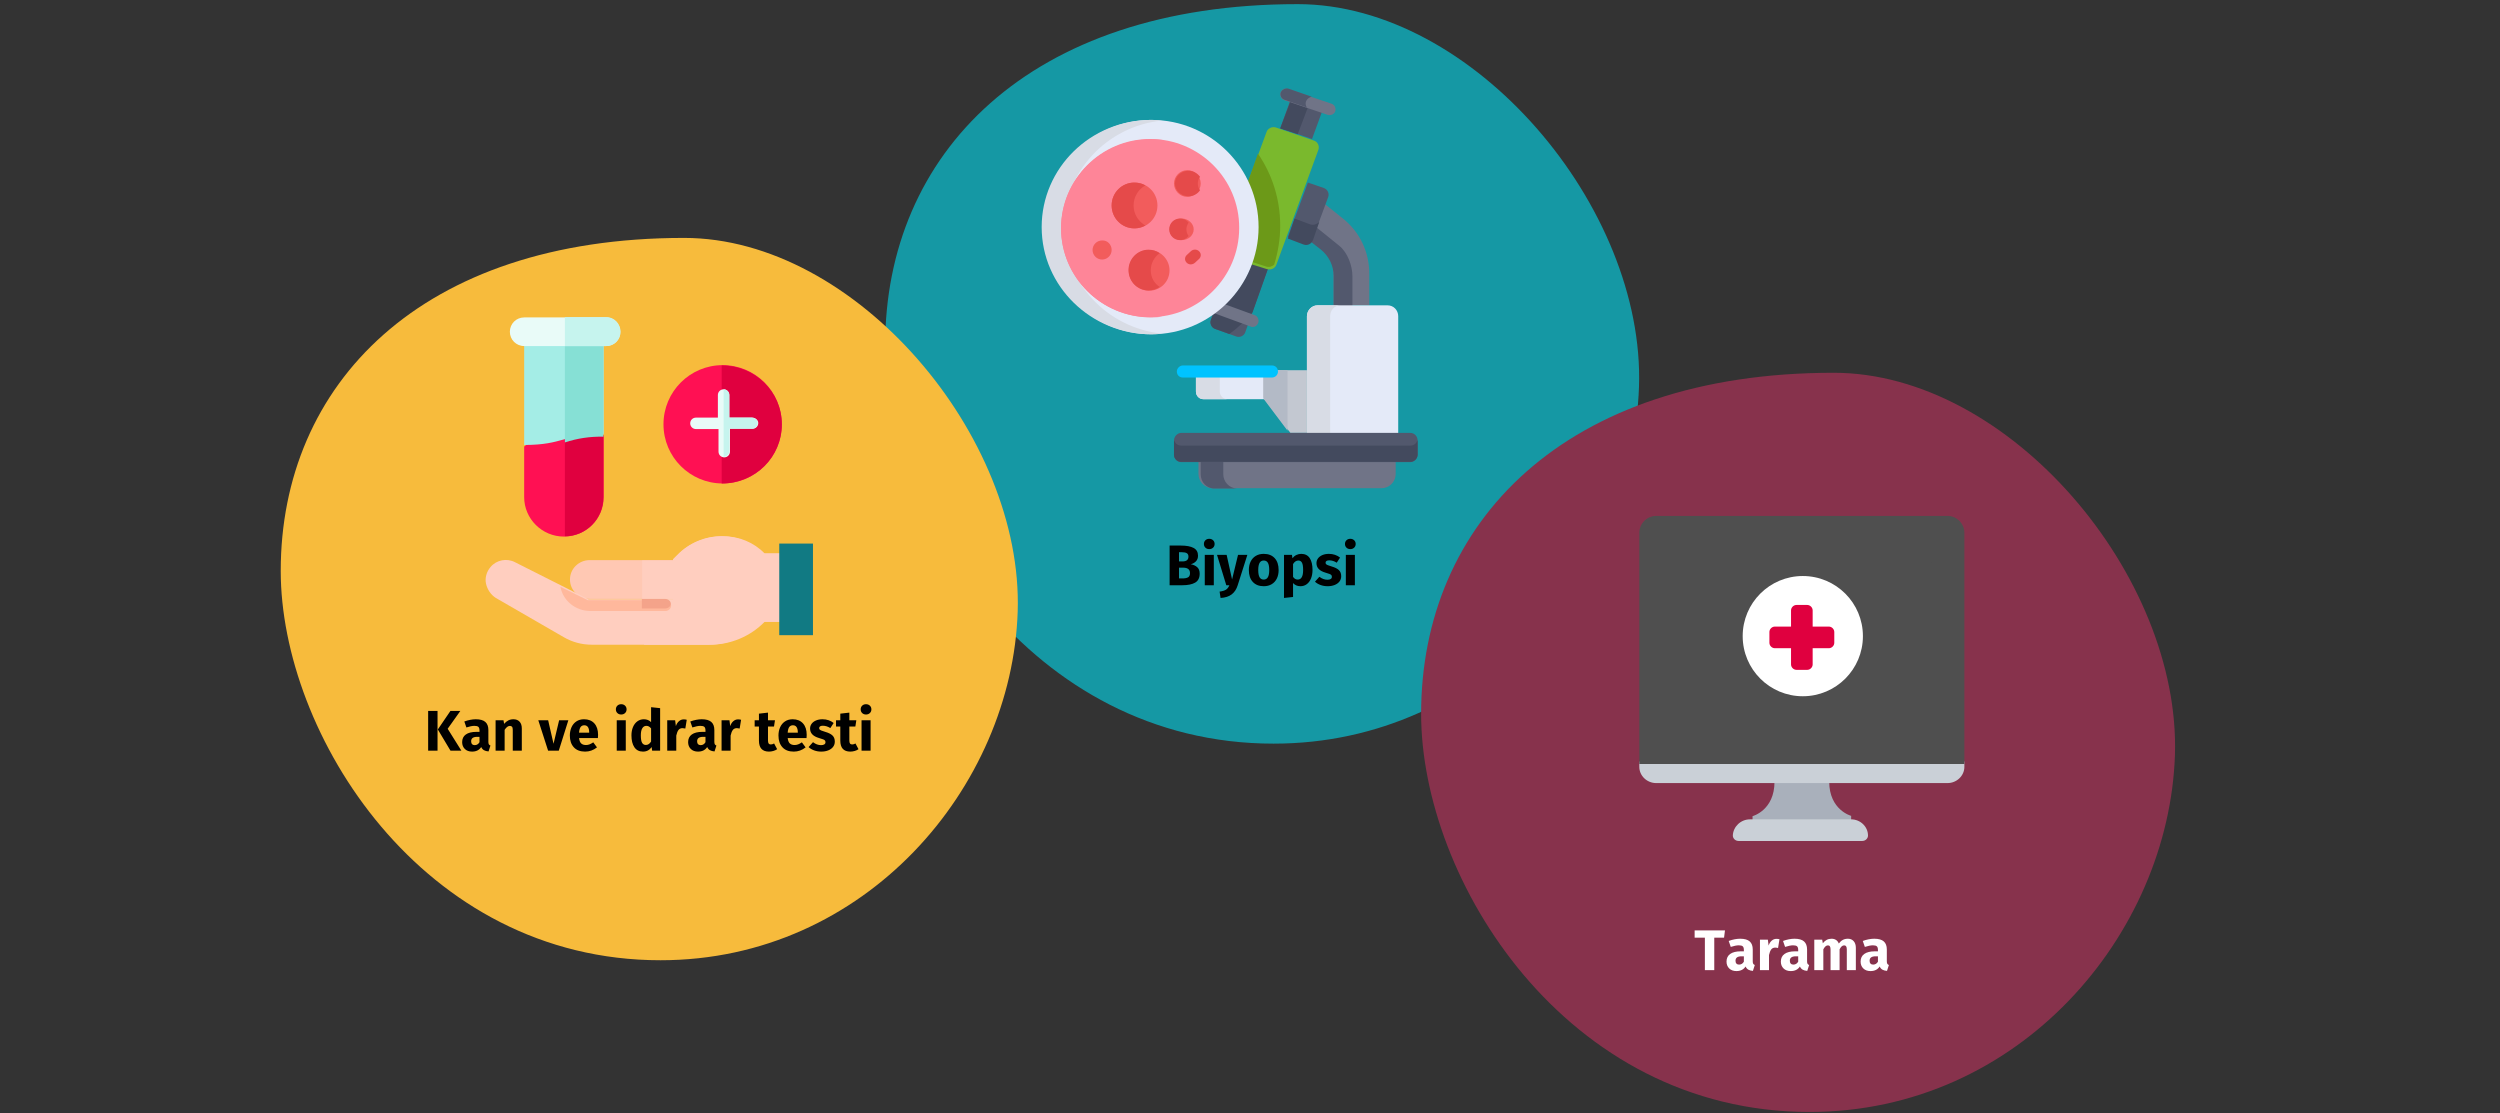 <?xml version="1.0" encoding="UTF-8"?>
<svg xmlns="http://www.w3.org/2000/svg" xmlns:xlink="http://www.w3.org/1999/xlink" width="786px" height="350px" viewBox="0 0 786 350" version="1.1">
  <rect x="0" y="0" width="786" height="350" fill="#333333" stroke="none"/>
  <title>multiples-myelom-diagnostik-tr</title>
  <g id="Page-1" stroke="none" stroke-width="1" fill="none" fill-rule="evenodd">
    <g id="vorlage" transform="translate(-123, -2627)">
      <g id="multiples-myelom-diagnostik-tr" transform="translate(123, 2627)">
        <rect id="Rectangle" x="0" y="0" width="786" height="349.6"></rect>
        <g id="Group-50" transform="translate(88.262, 1.3)" fill-rule="nonzero">
          <g id="Group">
            <g id="Group-25" transform="translate(190.038, 0)">
              <path d="M122.1,232.5 C188.1,232.5 235.1,176.7 237,120.3 C238.9,63.9 185,0 129.7,0 C44.9,0 0,47.3 0,107.2 C0,159.4 45.3,232.5 122.1,232.5 Z" id="Oval-Copy-28" fill="#1598A4"></path>
              <path d="M93.441,182.7 C95.157,182.7 96.492,182.427 97.446,181.881 C98.4,181.335 98.877,180.396 98.877,179.064 C98.877,178.152 98.616,177.468 98.094,177.012 C97.572,176.556 96.897,176.25 96.069,176.094 C96.717,175.938 97.26,175.635 97.698,175.185 C98.136,174.735 98.355,174.144 98.355,173.412 C98.355,172.284 97.893,171.471 96.969,170.973 C96.045,170.475 94.707,170.226 92.955,170.226 L92.955,170.226 L89.427,170.226 L89.427,182.7 L93.441,182.7 Z M93.477,175.212 L92.379,175.212 L92.379,172.314 L93.243,172.314 C93.975,172.314 94.509,172.419 94.845,172.629 C95.181,172.839 95.349,173.196 95.349,173.7 C95.349,174.708 94.725,175.212 93.477,175.212 L93.477,175.212 Z M93.459,180.558 L92.379,180.558 L92.379,177.174 L93.675,177.174 C95.115,177.174 95.835,177.75 95.835,178.902 C95.835,179.538 95.634,179.973 95.232,180.207 C94.83,180.441 94.239,180.558 93.459,180.558 L93.459,180.558 Z M101.883,171.342 C102.375,171.342 102.78,171.189 103.098,170.883 C103.416,170.577 103.575,170.19 103.575,169.722 C103.575,169.254 103.416,168.867 103.098,168.561 C102.78,168.255 102.375,168.102 101.883,168.102 C101.391,168.102 100.989,168.255 100.677,168.561 C100.365,168.867 100.209,169.254 100.209,169.722 C100.209,170.19 100.365,170.577 100.677,170.883 C100.989,171.189 101.391,171.342 101.883,171.342 Z M103.323,182.7 L103.323,173.142 L100.479,173.142 L100.479,182.7 L103.323,182.7 Z M105.447,186.696 C106.911,186.612 108.078,186.237 108.948,185.571 C109.818,184.905 110.445,183.954 110.829,182.718 L110.829,182.718 L113.871,173.142 L110.937,173.142 L109.065,180.882 L107.355,173.142 L104.331,173.142 L107.247,182.7 L108.219,182.7 C107.955,183.336 107.604,183.798 107.166,184.086 C106.728,184.374 106.053,184.578 105.141,184.698 L105.141,184.698 L105.447,186.696 Z M119.019,183.006 C119.979,183.006 120.81,182.796 121.512,182.376 C122.214,181.956 122.754,181.365 123.132,180.603 C123.51,179.841 123.699,178.95 123.699,177.93 C123.699,176.322 123.285,175.071 122.457,174.177 C121.629,173.283 120.483,172.836 119.019,172.836 C118.059,172.836 117.228,173.046 116.526,173.466 C115.824,173.886 115.284,174.477 114.906,175.239 C114.528,176.001 114.339,176.892 114.339,177.912 C114.339,179.52 114.756,180.771 115.59,181.665 C116.424,182.559 117.567,183.006 119.019,183.006 Z M119.019,180.918 C118.431,180.918 117.996,180.678 117.714,180.198 C117.432,179.718 117.291,178.956 117.291,177.912 C117.291,176.892 117.435,176.139 117.723,175.653 C118.011,175.167 118.443,174.924 119.019,174.924 C119.607,174.924 120.042,175.164 120.324,175.644 C120.606,176.124 120.747,176.886 120.747,177.93 C120.747,178.95 120.603,179.703 120.315,180.189 C120.027,180.675 119.595,180.918 119.019,180.918 Z M125.391,186.696 L128.235,186.39 L128.235,182.016 C128.823,182.676 129.597,183.006 130.557,183.006 C131.325,183.006 131.997,182.787 132.573,182.349 C133.149,181.911 133.59,181.305 133.896,180.531 C134.202,179.757 134.355,178.878 134.355,177.894 C134.355,176.298 134.061,175.056 133.473,174.168 C132.885,173.28 131.991,172.836 130.791,172.836 C130.287,172.836 129.795,172.947 129.315,173.169 C128.835,173.391 128.409,173.736 128.037,174.204 L128.037,174.204 L127.893,173.142 L125.391,173.142 L125.391,186.696 Z M129.693,180.918 C129.105,180.918 128.619,180.636 128.235,180.072 L128.235,180.072 L128.235,176.04 C128.451,175.68 128.7,175.404 128.982,175.212 C129.264,175.02 129.567,174.924 129.891,174.924 C130.395,174.924 130.773,175.143 131.025,175.581 C131.277,176.019 131.403,176.802 131.403,177.93 C131.403,179.922 130.833,180.918 129.693,180.918 Z M139.125,183.006 C139.917,183.006 140.637,182.88 141.285,182.628 C141.933,182.376 142.443,182.013 142.815,181.539 C143.187,181.065 143.373,180.504 143.373,179.856 C143.373,179.04 143.13,178.401 142.644,177.939 C142.158,177.477 141.417,177.102 140.421,176.814 C139.845,176.646 139.419,176.502 139.143,176.382 C138.867,176.262 138.684,176.145 138.594,176.031 C138.504,175.917 138.459,175.77 138.459,175.59 C138.459,175.362 138.558,175.185 138.756,175.059 C138.954,174.933 139.239,174.87 139.611,174.87 C140.403,174.87 141.189,175.116 141.969,175.608 L141.969,175.608 L143.013,174.006 C142.557,173.634 142.029,173.346 141.429,173.142 C140.829,172.938 140.187,172.836 139.503,172.836 C138.723,172.836 138.036,172.965 137.442,173.223 C136.848,173.481 136.392,173.829 136.074,174.267 C135.756,174.705 135.597,175.2 135.597,175.752 C135.597,176.484 135.831,177.096 136.299,177.588 C136.767,178.08 137.475,178.464 138.423,178.74 C139.023,178.908 139.461,179.049 139.737,179.163 C140.013,179.277 140.199,179.4 140.295,179.532 C140.391,179.664 140.439,179.844 140.439,180.072 C140.439,180.36 140.316,180.582 140.07,180.738 C139.824,180.894 139.485,180.972 139.053,180.972 C138.165,180.972 137.319,180.66 136.515,180.036 L136.515,180.036 L135.129,181.584 C135.609,182.028 136.194,182.376 136.884,182.628 C137.574,182.88 138.321,183.006 139.125,183.006 Z M146.235,171.342 C146.727,171.342 147.132,171.189 147.45,170.883 C147.768,170.577 147.927,170.19 147.927,169.722 C147.927,169.254 147.768,168.867 147.45,168.561 C147.132,168.255 146.727,168.102 146.235,168.102 C145.743,168.102 145.341,168.255 145.029,168.561 C144.717,168.867 144.561,169.254 144.561,169.722 C144.561,170.19 144.717,170.577 145.029,170.883 C145.341,171.189 145.743,171.342 146.235,171.342 Z M147.675,182.7 L147.675,173.142 L144.831,173.142 L144.831,182.7 L147.675,182.7 Z" id="Biyopsi" fill="#000000"></path>
            </g>
            <g id="Group-25_1_" transform="translate(0, 73.5)">
              <path d="M119.4,227.1 C183.9,227.1 229.9,172.6 231.7,117.5 C233.5,62.4 180.9,0 126.8,0 C43.9,0 0,46.2 0,104.7 C0,155.7 44.3,227.1 119.4,227.1 Z" id="Oval-Copy-28_1_" fill="#F7BB3C"></path>
              <path d="M49.299,161.2 L49.299,148.726 L46.347,148.726 L46.347,161.2 L49.299,161.2 Z M56.787,161.2 L52.485,154.324 L56.463,148.726 L53.349,148.726 L49.389,154.54 L53.367,161.2 L56.787,161.2 Z M60.153,161.506 C61.449,161.506 62.409,161.026 63.033,160.066 C63.237,160.522 63.525,160.855 63.897,161.065 C64.269,161.275 64.749,161.404 65.337,161.452 L65.337,161.452 L65.931,159.598 C65.703,159.514 65.538,159.388 65.436,159.22 C65.334,159.052 65.283,158.788 65.283,158.428 L65.283,158.428 L65.283,154.72 C65.283,153.592 64.965,152.746 64.329,152.182 C63.693,151.618 62.691,151.336 61.323,151.336 C60.783,151.336 60.198,151.396 59.568,151.516 C58.938,151.636 58.323,151.81 57.723,152.038 L57.723,152.038 L58.371,153.91 C58.839,153.754 59.295,153.631 59.739,153.541 C60.183,153.451 60.561,153.406 60.873,153.406 C61.473,153.406 61.893,153.511 62.133,153.721 C62.373,153.931 62.493,154.318 62.493,154.882 L62.493,154.882 L62.493,155.296 L61.521,155.296 C60.069,155.296 58.959,155.572 58.191,156.124 C57.423,156.676 57.039,157.474 57.039,158.518 C57.039,159.406 57.321,160.126 57.885,160.678 C58.449,161.23 59.205,161.506 60.153,161.506 Z M60.981,159.472 C60.633,159.472 60.36,159.367 60.162,159.157 C59.964,158.947 59.865,158.65 59.865,158.266 C59.865,157.786 60.024,157.432 60.342,157.204 C60.66,156.976 61.143,156.862 61.791,156.862 L61.791,156.862 L62.493,156.862 L62.493,158.554 C62.133,159.166 61.629,159.472 60.981,159.472 Z M70.395,161.2 L70.395,154.666 C70.923,153.838 71.475,153.424 72.051,153.424 C72.351,153.424 72.576,153.517 72.726,153.703 C72.876,153.889 72.951,154.222 72.951,154.702 L72.951,154.702 L72.951,161.2 L75.795,161.2 L75.795,154.216 C75.795,153.304 75.561,152.596 75.093,152.092 C74.625,151.588 73.977,151.336 73.149,151.336 C72.561,151.336 72.03,151.456 71.556,151.696 C71.082,151.936 70.641,152.296 70.233,152.776 L70.233,152.776 L70.035,151.642 L67.551,151.642 L67.551,161.2 L70.395,161.2 Z M87.423,161.2 L90.429,151.642 L87.531,151.642 L85.767,159.04 L84.075,151.642 L80.979,151.642 L84.057,161.2 L87.423,161.2 Z M95.703,161.506 C97.071,161.506 98.313,161.062 99.429,160.174 L99.429,160.174 L98.259,158.59 C97.839,158.878 97.449,159.091 97.089,159.229 C96.729,159.367 96.357,159.436 95.973,159.436 C95.337,159.436 94.839,159.274 94.479,158.95 C94.119,158.626 93.891,158.062 93.795,157.258 L93.795,157.258 L99.717,157.258 C99.753,156.97 99.771,156.628 99.771,156.232 C99.771,154.696 99.381,153.496 98.601,152.632 C97.821,151.768 96.741,151.336 95.361,151.336 C94.425,151.336 93.621,151.561 92.949,152.011 C92.277,152.461 91.767,153.073 91.419,153.847 C91.071,154.621 90.897,155.494 90.897,156.466 C90.897,158.002 91.311,159.226 92.139,160.138 C92.967,161.05 94.155,161.506 95.703,161.506 Z M96.981,155.548 L93.795,155.548 C93.855,154.72 94.02,154.126 94.29,153.766 C94.56,153.406 94.941,153.226 95.433,153.226 C96.441,153.226 96.957,153.958 96.981,155.422 L96.981,155.422 L96.981,155.548 Z M107.043,149.842 C107.535,149.842 107.94,149.689 108.258,149.383 C108.576,149.077 108.735,148.69 108.735,148.222 C108.735,147.754 108.576,147.367 108.258,147.061 C107.94,146.755 107.535,146.602 107.043,146.602 C106.551,146.602 106.149,146.755 105.837,147.061 C105.525,147.367 105.369,147.754 105.369,148.222 C105.369,148.69 105.525,149.077 105.837,149.383 C106.149,149.689 106.551,149.842 107.043,149.842 Z M108.483,161.2 L108.483,151.642 L105.639,151.642 L105.639,161.2 L108.483,161.2 Z M113.901,161.506 C115.041,161.506 115.947,161.032 116.619,160.084 L116.619,160.084 L116.763,161.2 L119.283,161.2 L119.283,147.844 L116.439,147.538 L116.439,152.236 C115.839,151.636 115.083,151.336 114.171,151.336 C113.403,151.336 112.722,151.552 112.128,151.984 C111.534,152.416 111.075,153.016 110.751,153.784 C110.427,154.552 110.265,155.422 110.265,156.394 C110.265,157.978 110.574,159.226 111.192,160.138 C111.81,161.05 112.713,161.506 113.901,161.506 Z M114.783,159.418 C114.279,159.418 113.892,159.196 113.622,158.752 C113.352,158.308 113.217,157.528 113.217,156.412 C113.217,155.392 113.373,154.636 113.685,154.144 C113.997,153.652 114.417,153.406 114.945,153.406 C115.245,153.406 115.512,153.472 115.746,153.604 C115.98,153.736 116.211,153.94 116.439,154.216 L116.439,154.216 L116.439,158.338 C115.995,159.058 115.443,159.418 114.783,159.418 Z M124.359,161.2 L124.359,156.466 C124.527,155.686 124.758,155.101 125.052,154.711 C125.346,154.321 125.775,154.126 126.339,154.126 C126.555,154.126 126.843,154.168 127.203,154.252 L127.203,154.252 L127.653,151.498 C127.365,151.414 127.047,151.372 126.699,151.372 C126.147,151.372 125.652,151.561 125.214,151.939 C124.776,152.317 124.449,152.836 124.233,153.496 L124.233,153.496 L123.999,151.642 L121.515,151.642 L121.515,161.2 L124.359,161.2 Z M131.199,161.506 C132.495,161.506 133.455,161.026 134.079,160.066 C134.283,160.522 134.571,160.855 134.943,161.065 C135.315,161.275 135.795,161.404 136.383,161.452 L136.383,161.452 L136.977,159.598 C136.749,159.514 136.584,159.388 136.482,159.22 C136.38,159.052 136.329,158.788 136.329,158.428 L136.329,158.428 L136.329,154.72 C136.329,153.592 136.011,152.746 135.375,152.182 C134.739,151.618 133.737,151.336 132.369,151.336 C131.829,151.336 131.244,151.396 130.614,151.516 C129.984,151.636 129.369,151.81 128.769,152.038 L128.769,152.038 L129.417,153.91 C129.885,153.754 130.341,153.631 130.785,153.541 C131.229,153.451 131.607,153.406 131.919,153.406 C132.519,153.406 132.939,153.511 133.179,153.721 C133.419,153.931 133.539,154.318 133.539,154.882 L133.539,154.882 L133.539,155.296 L132.567,155.296 C131.115,155.296 130.005,155.572 129.237,156.124 C128.469,156.676 128.085,157.474 128.085,158.518 C128.085,159.406 128.367,160.126 128.931,160.678 C129.495,161.23 130.251,161.506 131.199,161.506 Z M132.027,159.472 C131.679,159.472 131.406,159.367 131.208,159.157 C131.01,158.947 130.911,158.65 130.911,158.266 C130.911,157.786 131.07,157.432 131.388,157.204 C131.706,156.976 132.189,156.862 132.837,156.862 L132.837,156.862 L133.539,156.862 L133.539,158.554 C133.179,159.166 132.675,159.472 132.027,159.472 Z M141.441,161.2 L141.441,156.466 C141.609,155.686 141.84,155.101 142.134,154.711 C142.428,154.321 142.857,154.126 143.421,154.126 C143.637,154.126 143.925,154.168 144.285,154.252 L144.285,154.252 L144.735,151.498 C144.447,151.414 144.129,151.372 143.781,151.372 C143.229,151.372 142.734,151.561 142.296,151.939 C141.858,152.317 141.531,152.836 141.315,153.496 L141.315,153.496 L141.081,151.642 L138.597,151.642 L138.597,161.2 L141.441,161.2 Z M153.483,161.506 C153.939,161.506 154.398,161.44 154.86,161.308 C155.322,161.176 155.727,160.99 156.075,160.75 L156.075,160.75 L155.121,158.95 C154.761,159.154 154.419,159.256 154.095,159.256 C153.783,159.256 153.555,159.16 153.411,158.968 C153.267,158.776 153.195,158.458 153.195,158.014 L153.195,158.014 L153.195,153.622 L155.085,153.622 L155.391,151.642 L153.195,151.642 L153.195,149.248 L150.351,149.572 L150.351,151.642 L149.001,151.642 L149.001,153.622 L150.351,153.622 L150.351,158.05 C150.351,160.342 151.395,161.494 153.483,161.506 Z M161.295,161.506 C162.663,161.506 163.905,161.062 165.021,160.174 L165.021,160.174 L163.851,158.59 C163.431,158.878 163.041,159.091 162.681,159.229 C162.321,159.367 161.949,159.436 161.565,159.436 C160.929,159.436 160.431,159.274 160.071,158.95 C159.711,158.626 159.483,158.062 159.387,157.258 L159.387,157.258 L165.309,157.258 C165.345,156.97 165.363,156.628 165.363,156.232 C165.363,154.696 164.973,153.496 164.193,152.632 C163.413,151.768 162.333,151.336 160.953,151.336 C160.017,151.336 159.213,151.561 158.541,152.011 C157.869,152.461 157.359,153.073 157.011,153.847 C156.663,154.621 156.489,155.494 156.489,156.466 C156.489,158.002 156.903,159.226 157.731,160.138 C158.559,161.05 159.747,161.506 161.295,161.506 Z M162.573,155.548 L159.387,155.548 C159.447,154.72 159.612,154.126 159.882,153.766 C160.152,153.406 160.533,153.226 161.025,153.226 C162.033,153.226 162.549,153.958 162.573,155.422 L162.573,155.422 L162.573,155.548 Z M169.953,161.506 C170.745,161.506 171.465,161.38 172.113,161.128 C172.761,160.876 173.271,160.513 173.643,160.039 C174.015,159.565 174.201,159.004 174.201,158.356 C174.201,157.54 173.958,156.901 173.472,156.439 C172.986,155.977 172.245,155.602 171.249,155.314 C170.673,155.146 170.247,155.002 169.971,154.882 C169.695,154.762 169.512,154.645 169.422,154.531 C169.332,154.417 169.287,154.27 169.287,154.09 C169.287,153.862 169.386,153.685 169.584,153.559 C169.782,153.433 170.067,153.37 170.439,153.37 C171.231,153.37 172.017,153.616 172.797,154.108 L172.797,154.108 L173.841,152.506 C173.385,152.134 172.857,151.846 172.257,151.642 C171.657,151.438 171.015,151.336 170.331,151.336 C169.551,151.336 168.864,151.465 168.27,151.723 C167.676,151.981 167.22,152.329 166.902,152.767 C166.584,153.205 166.425,153.7 166.425,154.252 C166.425,154.984 166.659,155.596 167.127,156.088 C167.595,156.58 168.303,156.964 169.251,157.24 C169.851,157.408 170.289,157.549 170.565,157.663 C170.841,157.777 171.027,157.9 171.123,158.032 C171.219,158.164 171.267,158.344 171.267,158.572 C171.267,158.86 171.144,159.082 170.898,159.238 C170.652,159.394 170.313,159.472 169.881,159.472 C168.993,159.472 168.147,159.16 167.343,158.536 L167.343,158.536 L165.957,160.084 C166.437,160.528 167.022,160.876 167.712,161.128 C168.402,161.38 169.149,161.506 169.953,161.506 Z M179.061,161.506 C179.517,161.506 179.976,161.44 180.438,161.308 C180.9,161.176 181.305,160.99 181.653,160.75 L181.653,160.75 L180.699,158.95 C180.339,159.154 179.997,159.256 179.673,159.256 C179.361,159.256 179.133,159.16 178.989,158.968 C178.845,158.776 178.773,158.458 178.773,158.014 L178.773,158.014 L178.773,153.622 L180.663,153.622 L180.969,151.642 L178.773,151.642 L178.773,149.248 L175.929,149.572 L175.929,151.642 L174.579,151.642 L174.579,153.622 L175.929,153.622 L175.929,158.05 C175.929,160.342 176.973,161.494 179.061,161.506 Z M184.011,149.842 C184.503,149.842 184.908,149.689 185.226,149.383 C185.544,149.077 185.703,148.69 185.703,148.222 C185.703,147.754 185.544,147.367 185.226,147.061 C184.908,146.755 184.503,146.602 184.011,146.602 C183.519,146.602 183.117,146.755 182.805,147.061 C182.493,147.367 182.337,147.754 182.337,148.222 C182.337,148.69 182.493,149.077 182.805,149.383 C183.117,149.689 183.519,149.842 184.011,149.842 Z M185.451,161.2 L185.451,151.642 L182.607,151.642 L182.607,161.2 L185.451,161.2 Z" id="Kanveidrartesti" fill="#000000"></path>
            </g>
            <g id="Group-26" transform="translate(358.538, 115.9)">
              <path d="M122.1,232.4 C188.1,232.4 235.1,176.6 237,120.2 C238.8,63.8 185,0 129.7,0 C44.9,0 0,47.3 0,107.2 C0,159.3 45.3,232.4 122.1,232.4 Z" id="Oval-Copy-29" fill="#87324C"></path>
              <path d="M92.166,187.8 L92.166,177.594 L95.244,177.594 L95.532,175.326 L85.992,175.326 L85.992,177.594 L89.214,177.594 L89.214,187.8 L92.166,187.8 Z M99.132,188.106 C100.428,188.106 101.388,187.626 102.012,186.666 C102.216,187.122 102.504,187.455 102.876,187.665 C103.248,187.875 103.728,188.004 104.316,188.052 L104.316,188.052 L104.91,186.198 C104.682,186.114 104.517,185.988 104.415,185.82 C104.313,185.652 104.262,185.388 104.262,185.028 L104.262,185.028 L104.262,181.32 C104.262,180.192 103.944,179.346 103.308,178.782 C102.672,178.218 101.67,177.936 100.302,177.936 C99.762,177.936 99.177,177.996 98.547,178.116 C97.917,178.236 97.302,178.41 96.702,178.638 L96.702,178.638 L97.35,180.51 C97.818,180.354 98.274,180.231 98.718,180.141 C99.162,180.051 99.54,180.006 99.852,180.006 C100.452,180.006 100.872,180.111 101.112,180.321 C101.352,180.531 101.472,180.918 101.472,181.482 L101.472,181.482 L101.472,181.896 L100.5,181.896 C99.048,181.896 97.938,182.172 97.17,182.724 C96.402,183.276 96.018,184.074 96.018,185.118 C96.018,186.006 96.3,186.726 96.864,187.278 C97.428,187.83 98.184,188.106 99.132,188.106 Z M99.96,186.072 C99.612,186.072 99.339,185.967 99.141,185.757 C98.943,185.547 98.844,185.25 98.844,184.866 C98.844,184.386 99.003,184.032 99.321,183.804 C99.639,183.576 100.122,183.462 100.77,183.462 L100.77,183.462 L101.472,183.462 L101.472,185.154 C101.112,185.766 100.608,186.072 99.96,186.072 Z M109.374,187.8 L109.374,183.066 C109.542,182.286 109.773,181.701 110.067,181.311 C110.361,180.921 110.79,180.726 111.354,180.726 C111.57,180.726 111.858,180.768 112.218,180.852 L112.218,180.852 L112.668,178.098 C112.38,178.014 112.062,177.972 111.714,177.972 C111.162,177.972 110.667,178.161 110.229,178.539 C109.791,178.917 109.464,179.436 109.248,180.096 L109.248,180.096 L109.014,178.242 L106.53,178.242 L106.53,187.8 L109.374,187.8 Z M116.214,188.106 C117.51,188.106 118.47,187.626 119.094,186.666 C119.298,187.122 119.586,187.455 119.958,187.665 C120.33,187.875 120.81,188.004 121.398,188.052 L121.398,188.052 L121.992,186.198 C121.764,186.114 121.599,185.988 121.497,185.82 C121.395,185.652 121.344,185.388 121.344,185.028 L121.344,185.028 L121.344,181.32 C121.344,180.192 121.026,179.346 120.39,178.782 C119.754,178.218 118.752,177.936 117.384,177.936 C116.844,177.936 116.259,177.996 115.629,178.116 C114.999,178.236 114.384,178.41 113.784,178.638 L113.784,178.638 L114.432,180.51 C114.9,180.354 115.356,180.231 115.8,180.141 C116.244,180.051 116.622,180.006 116.934,180.006 C117.534,180.006 117.954,180.111 118.194,180.321 C118.434,180.531 118.554,180.918 118.554,181.482 L118.554,181.482 L118.554,181.896 L117.582,181.896 C116.13,181.896 115.02,182.172 114.252,182.724 C113.484,183.276 113.1,184.074 113.1,185.118 C113.1,186.006 113.382,186.726 113.946,187.278 C114.51,187.83 115.266,188.106 116.214,188.106 Z M117.042,186.072 C116.694,186.072 116.421,185.967 116.223,185.757 C116.025,185.547 115.926,185.25 115.926,184.866 C115.926,184.386 116.085,184.032 116.403,183.804 C116.721,183.576 117.204,183.462 117.852,183.462 L117.852,183.462 L118.554,183.462 L118.554,185.154 C118.194,185.766 117.69,186.072 117.042,186.072 Z M126.456,187.8 L126.456,181.266 C126.672,180.858 126.897,180.549 127.131,180.339 C127.365,180.129 127.626,180.024 127.914,180.024 C128.454,180.024 128.724,180.45 128.724,181.302 L128.724,181.302 L128.724,187.8 L131.568,187.8 L131.568,181.266 C131.784,180.846 132.006,180.534 132.234,180.33 C132.462,180.126 132.726,180.024 133.026,180.024 C133.566,180.024 133.836,180.45 133.836,181.302 L133.836,181.302 L133.836,187.8 L136.68,187.8 L136.68,180.816 C136.68,179.916 136.452,179.211 135.996,178.701 C135.54,178.191 134.934,177.936 134.178,177.936 C133.578,177.936 133.047,178.059 132.585,178.305 C132.123,178.551 131.7,178.932 131.316,179.448 C131.136,178.968 130.851,178.596 130.461,178.332 C130.071,178.068 129.606,177.936 129.066,177.936 C128.49,177.936 127.977,178.053 127.527,178.287 C127.077,178.521 126.666,178.878 126.294,179.358 L126.294,179.358 L126.096,178.242 L123.612,178.242 L123.612,187.8 L126.456,187.8 Z M141.288,188.106 C142.584,188.106 143.544,187.626 144.168,186.666 C144.372,187.122 144.66,187.455 145.032,187.665 C145.404,187.875 145.884,188.004 146.472,188.052 L146.472,188.052 L147.066,186.198 C146.838,186.114 146.673,185.988 146.571,185.82 C146.469,185.652 146.418,185.388 146.418,185.028 L146.418,185.028 L146.418,181.32 C146.418,180.192 146.1,179.346 145.464,178.782 C144.828,178.218 143.826,177.936 142.458,177.936 C141.918,177.936 141.333,177.996 140.703,178.116 C140.073,178.236 139.458,178.41 138.858,178.638 L138.858,178.638 L139.506,180.51 C139.974,180.354 140.43,180.231 140.874,180.141 C141.318,180.051 141.696,180.006 142.008,180.006 C142.608,180.006 143.028,180.111 143.268,180.321 C143.508,180.531 143.628,180.918 143.628,181.482 L143.628,181.482 L143.628,181.896 L142.656,181.896 C141.204,181.896 140.094,182.172 139.326,182.724 C138.558,183.276 138.174,184.074 138.174,185.118 C138.174,186.006 138.456,186.726 139.02,187.278 C139.584,187.83 140.34,188.106 141.288,188.106 Z M142.116,186.072 C141.768,186.072 141.495,185.967 141.297,185.757 C141.099,185.547 141,185.25 141,184.866 C141,184.386 141.159,184.032 141.477,183.804 C141.795,183.576 142.278,183.462 142.926,183.462 L142.926,183.462 L143.628,183.462 L143.628,185.154 C143.268,185.766 142.764,186.072 142.116,186.072 Z" id="Tarama" fill="#FFFFFF"></path>
            </g>
          </g>
          <g id="test-tube" transform="translate(64.415, 98.4)">
            <path d="M12.123,40.7 L12.123,56.6 C12.123,63.4 17.723,69 24.623,69 C31.523,69 37.123,63.5 37.123,56.6 L37.123,37.1 L22.823,31.8 L12.123,40.7 Z" id="Path" fill="#FF1053"></path>
            <path d="M24.923,32.6 L24.923,68.9 C31.623,68.9 37.023,63.4 37.023,56.6 L37.023,37.2 L24.923,32.6 Z" id="Path_1_" fill="#E0003F"></path>
            <path d="M12.123,40.2 C24.623,40.2 24.623,36.7 37.123,36.7 L37.123,8.8 L24.623,5.3 L12.123,8.8 L12.123,40.2 Z" id="Path_2_" fill="#A4EDE6"></path>
            <path d="M24.923,9.1 L24.923,39.4 C28.823,38.1 32.923,37.5 37.023,37.6 L37.023,9.1 L24.923,9.1 Z" id="Path_3_" fill="#86E0D5"></path>
            <path d="M37.823,9.1 L12.123,9.1 C9.623,9.1 7.623,7.1 7.623,4.6 L7.623,4.6 C7.623,2.1 9.623,0.1 12.123,0.1 L37.823,0.1 C40.323,0.1 42.323,2.1 42.323,4.6 L42.323,4.6 C42.423,7.1 40.323,9.1 37.823,9.1 Z" id="Rectangle_1_" fill="#E9FBF8"></path>
            <path d="M38.023,-3.55271368e-15 L24.923,-3.55271368e-15 L24.923,9.1 L38.023,9.1 C40.423,9.1 42.423,7.1 42.423,4.6 C42.423,2.1 40.423,-3.55271368e-15 38.023,-3.55271368e-15 Z" id="Path_4_" fill="#C6F4EE"></path>
            <circle id="Oval" fill="#FF1053" cx="74.523" cy="33.7" r="18.6"></circle>
            <path d="M74.223,15.2 L74.223,52.3 C84.723,52.3 93.123,44 93.123,33.7 C93.123,23.4 84.623,15.2 74.223,15.2 Z" id="Path_5_" fill="#E0003F"></path>
            <path d="M83.723,31.6 L76.623,31.6 L76.623,24.5 C76.623,23.5 75.823,22.7 74.823,22.7 C73.823,22.7 73.023,23.5 73.023,24.5 L73.023,31.6 L66.123,31.6 C65.123,31.6 64.323,32.4 64.323,33.4 C64.323,34.4 65.123,35.2 66.123,35.2 L73.223,35.2 L73.223,42.3 C73.223,43.3 74.023,44.1 75.023,44.1 C76.023,44.1 76.823,43.3 76.823,42.3 L76.823,35.1 L83.923,35.1 C84.923,35.1 85.723,34.3 85.723,33.3 C85.723,32.3 84.723,31.6 83.723,31.6 Z" id="Path_6_" fill="#E9FBF8"></path>
            <path d="M83.723,31.6 L76.623,31.6 L76.623,24.5 C76.623,23.5 75.823,22.7 74.823,22.7 L74.823,43.9 C75.823,43.9 76.623,43.1 76.623,42.1 L76.623,35.1 L83.723,35.1 C84.723,35.1 85.523,34.3 85.523,33.3 C85.523,32.3 84.723,31.6 83.723,31.6 Z" id="Path_7_" fill="#C6F4EE"></path>
            <path d="M68.923,88.6 L32.723,88.6 C29.323,88.6 26.523,85.9 26.523,82.5 C26.523,79.1 29.323,76.4 32.723,76.4 L68.923,76.4 L68.923,88.6 L68.923,88.6 Z" id="Path_8_" fill="#FFC8B3"></path>
            <polygon id="Path_9_" fill="#FFCEBF" points="49.223 76.5 68.923 76.5 68.923 88.6 49.223 88.6"></polygon>
            <path d="M87.723,74.3 L87.723,74.3 C84.323,70.8 79.623,68.9 74.723,68.9 L74.523,68.9 C69.223,68.9 64.123,71 60.423,74.8 L59.123,76.1 L59.123,88.7 L32.323,88.7 L9.323,77.1 C6.723,75.7 3.423,76.3 1.523,78.6 C0.323,80 -0.277,82 0.123,83.8 C0.523,85.6 1.623,87.3 3.223,88.3 L24.523,100.6 C27.223,102.2 30.323,103 33.423,103 L70.523,103 C77.023,103 83.223,100.4 87.723,95.8 L99.923,95.8 L99.923,74.3 L87.723,74.3 Z" id="Path_10_" fill="#FFCEBF"></path>
            <path d="M87.123,74.3 L87.123,74.3 C83.723,70.8 79.123,68.9 74.323,68.9 L74.123,68.9 C68.923,68.9 63.923,71 60.223,74.8 L58.923,76.1 L58.923,88.7 L49.823,88.7 L49.823,103 L70.023,103 C76.423,103 82.523,100.4 87.023,95.8 L99.023,95.8 L99.023,74.3 L87.123,74.3 Z" id="Path_11_" fill="#FFCEBF"></path>
            <path d="M32.923,92.4 L56.523,92.4 C57.523,92.4 58.323,91.6 58.323,90.7 C58.323,89.8 57.523,89 56.523,89 L32.123,89 L23.523,84.8 C24.323,89.2 28.323,92.4 32.923,92.4 Z" id="Path_12_" fill="#FFB89C"></path>
            <path d="M56.423,88.6 L49.123,88.6 L49.123,91.6 L56.423,91.6 C57.423,91.6 58.223,90.9 58.223,90.1 C58.223,89.3 57.423,88.6 56.423,88.6 Z" id="Path_13_" fill="#F4A38A"></path>
            <polygon id="Path_14_" fill="#117A83" points="102.923 100 92.323 100 92.323 71.2 102.923 71.2"></polygon>
          </g>
          <g id="biopsy" transform="translate(239.238, 26.513)">
            <path d="M48.5,88.587 L48.5,95.287 C48.5,96.587 49.5,97.687 50.8,97.687 L71.2,97.687 L71.2,88.587 L48.5,88.587 L48.5,88.587 Z" id="Path_15_" fill="#E4EAF8"></path>
            <path d="M56,95.287 L56,88.587 L48.5,88.587 L48.5,95.287 C48.5,96.587 49.5,97.687 50.8,97.687 L58.3,97.687 C57.1,97.687 56,96.587 56,95.287 Z" id="Path_16_" fill="#D8DCE5"></path>
            <polygon id="Path_17_" fill="#C3C8D1" points="69.7 88.587 69.7 97.187 78.2 108.287 83.4 108.287 83.4 88.587"></polygon>
            <polygon id="Path_18_" fill="#B3BAC6" points="77.3 88.587 69.7 88.587 69.7 97.487 77.3 107.587"></polygon>
            <path d="M91.8,58.187 L91.8,68.187 L103,68.187 L103,58.187 C103,51.387 100,45.087 94.7,40.887 L88.1,35.587 L84.2,46.587 C84.2,46.687 84.2,46.687 84.1,46.687 L87.7,49.587 C90.3,51.787 91.8,54.887 91.8,58.187 Z" id="Path_19_" fill="#707487"></path>
            <path d="M93.6,49.487 L85.8,43.187 L84.2,47.687 C84.2,47.787 84.2,47.787 84.1,47.787 L87.7,50.587 C90.3,52.687 91.8,55.687 91.8,58.987 L91.8,68.887 L97.7,68.887 L97.7,58.987 C97.7,55.787 96.2,51.587 93.6,49.487 L93.6,49.487 Z" id="Path_20_" fill="#52586D"></path>
            <path d="M88.7,31.287 L83.7,29.587 L77.4,46.687 L82.4,48.387 C83.6,48.787 84.9,48.187 85.3,47.087 L90.1,34.087 C90.5,32.887 89.8,31.687 88.7,31.287 Z" id="Path_21_" fill="#52586D"></path>
            <path d="M84.3,42.687 L79.5,40.887 L77.4,47.187 L82.4,49.087 C83.6,49.487 84.8,48.887 85.3,47.687 L87.3,41.887 C86.5,42.787 85.3,43.087 84.3,42.687 L84.3,42.687 Z" id="Path_22_" fill="#434A5E"></path>
            <path d="M66.3,54.587 C63.9,61.487 59.8,66.787 53.9,70.887 L53.2,72.787 C52.8,73.887 53.4,75.187 54.5,75.587 L61.2,77.987 C62.3,78.387 63.6,77.787 64,76.687 L71.2,56.387 L66.3,54.587 Z" id="Path_23_" fill="#52586D"></path>
            <path d="M66.3,70.387 L71.3,56.287 L66.3,54.487 C63.9,61.387 59.8,66.787 53.9,70.887 L53.2,72.787 C52.8,73.887 53.4,75.187 54.5,75.587 L59,77.187 C61.7,75.287 64.1,72.987 66.3,70.387 L66.3,70.387 Z" id="Path_24_" fill="#434A5E"></path>
            <path d="M66.4,74.987 C66.2,74.987 66,74.987 65.8,74.887 L53.5,70.387 C52.6,70.087 52.1,68.987 52.4,67.987 C52.7,66.987 53.8,66.487 54.7,66.787 L67,71.287 C67.9,71.587 68.4,72.687 68.1,73.687 C67.8,74.487 67.1,74.987 66.4,74.987 L66.4,74.987 Z" id="Path_25_" fill="#707487"></path>
            <polygon id="Path_26_" fill="#52586D" points="75 12.487 78.7 2.287 88.7 5.787 85 15.887"></polygon>
            <polygon id="Path_27_" fill="#434A5E" points="75 12.587 78.6 3.087 84.1 4.887 80.5 14.387"></polygon>
            <path d="M89.9,8.287 L76.3,3.687 C75.3,3.387 74.8,2.287 75.1,1.287 C75.5,0.287 76.5,-0.213 77.5,0.187 L91.1,4.787 C92.1,5.087 92.6,6.187 92.3,7.187 C92,8.087 90.9,8.587 89.9,8.287 Z" id="Path_28_" fill="#707487"></path>
            <path d="M83.1,4.087 C83.4,3.287 84.1,2.787 84.9,2.587 L77.7,0.087 C76.7,-0.213 75.6,0.287 75.2,1.187 C74.8,2.187 75.4,3.287 76.4,3.587 L83.4,5.987 C83,5.487 82.9,4.787 83.1,4.087 L83.1,4.087 Z" id="Path_29_" fill="#52586D"></path>
            <path d="M72.4,90.887 L44.4,90.887 C43.3,90.887 42.5,90.087 42.5,88.987 C42.5,87.987 43.4,87.087 44.4,87.087 L72.4,87.087 C73.5,87.087 74.3,87.887 74.3,88.987 C74.3,90.087 73.4,90.887 72.4,90.887 Z" id="Path_30_" fill="#00C3FF"></path>
            <path d="M49.3,116.587 L49.3,121.187 C49.3,123.687 51.3,125.687 53.8,125.687 L106.8,125.687 C109.3,125.687 111.3,123.687 111.3,121.187 L111.3,116.587 L49.3,116.587 Z" id="Path_31_" fill="#707487"></path>
            <path d="M57.1,121.287 L57.1,116.687 L50,116.687 L50,121.287 C50,123.787 51.9,125.787 54.3,125.787 L61.4,125.787 C59,125.687 57.1,123.687 57.1,121.287 L57.1,121.287 Z" id="Path_32_" fill="#52586D"></path>
            <path d="M112.1,109.787 L112.1,71.587 C112.1,69.687 110.6,68.187 108.8,68.187 L86.7,68.187 C84.9,68.187 83.4,69.787 83.4,71.587 L83.4,109.787 L112.1,109.787 Z" id="Path_33_" fill="#E4EAF8"></path>
            <path d="M94,68.187 L86.7,68.187 C84.9,68.187 83.4,69.787 83.4,71.587 L83.4,109.787 L90.7,109.787 L90.7,71.587 C90.7,69.687 92.1,68.187 94,68.187 L94,68.187 Z" id="Path_34_" fill="#D8DCE5"></path>
            <path d="M85.6,16.387 L73.7,12.287 C72.5,11.887 71.1,12.487 70.7,13.687 L64.4,30.787 C66.3,34.887 67,38.987 67,43.787 C67,47.587 66.2,51.487 65,54.987 L70.8,56.787 C72,57.187 73.4,56.587 73.8,55.387 L87,19.287 C87.4,18.087 86.8,16.787 85.6,16.387 L85.6,16.387 Z" id="Path_35_" fill="#7AB92D"></path>
            <path d="M68,20.487 L64.5,30.287 C66.3,34.387 67,38.387 67,43.087 C67,46.887 66.2,50.687 65,54.187 L70.6,55.987 C71.5,56.287 72.5,55.987 73.1,55.387 C74.3,51.487 75,47.387 75,43.187 C75,34.687 72.4,26.887 68,20.487 L68,20.487 Z" id="Path_36_" fill="#6C9918"></path>
            <path d="M115.9,108.287 L43.9,108.287 C42.7,108.287 41.6,109.387 41.6,110.687 L41.6,115.087 C41.6,116.387 42.6,117.487 43.9,117.487 L115.9,117.487 C117.1,117.487 118.2,116.387 118.2,115.087 L118.2,110.687 C118.2,109.387 117.2,108.287 115.9,108.287 L115.9,108.287 Z" id="Path_37_" fill="#52586D"></path>
            <path d="M115.9,112.287 L43.9,112.287 C42.8,112.287 41.9,111.587 41.7,110.587 C41.7,110.787 41.6,110.887 41.6,111.087 L41.6,115.187 C41.6,116.387 42.6,117.387 43.9,117.387 L115.9,117.387 C117.1,117.387 118.2,116.387 118.2,115.187 L118.2,111.087 C118.2,110.887 118.2,110.787 118.1,110.587 C117.9,111.587 117,112.287 115.9,112.287 Z" id="Path_38_" fill="#434A5E"></path>
            <path d="M34.5,77.287 C15.9,77.287 0.8,62.187 0.8,43.587 C0.8,24.987 15.9,9.887 34.5,9.887 C53.1,9.887 68.2,24.987 68.2,43.587 C68.2,62.187 53.1,77.287 34.5,77.287 Z" id="Path_39_" fill="#E4EAF8"></path>
            <path d="M7,43.587 C7,26.187 20.6,11.787 37.9,10.087 C36.8,9.987 35.6,9.887 34.4,9.887 C15.4,9.887 0,24.987 0,43.587 C0,62.187 15.5,77.287 34.5,77.287 C35.7,77.287 36.8,77.187 38,77.087 C20.6,75.387 7,60.987 7,43.587 L7,43.587 Z" id="Path_40_" fill="#D8DCE5"></path>
            <path d="M34.1,15.887 C18.7,15.887 6.1,28.487 6.1,43.887 C6.1,59.287 18.7,71.887 34.1,71.887 C49.5,71.887 62.1,59.287 62.1,43.887 C62.2,28.487 49.6,15.887 34.1,15.887 Z" id="Path_41_" fill="#FE8598"></path>
            <path d="M13.1,43.987 C13.1,29.687 24,17.887 37.9,16.187 C36.8,16.087 35.6,15.987 34.4,15.987 C18.8,15.987 6.1,28.587 6.1,43.987 C6.1,59.387 18.8,71.987 34.4,71.987 C35.6,71.987 36.7,71.887 37.9,71.787 C23.9,70.087 13.1,58.187 13.1,43.987 Z" id="Path_42_" fill="#FE8598"></path>
            <path d="M40.2,57.187 C40.2,60.787 37.3,63.587 33.8,63.587 C30.2,63.587 27.4,60.687 27.4,57.187 C27.4,53.587 30.3,50.787 33.8,50.787 C37.3,50.787 40.2,53.687 40.2,57.187 Z" id="Path_43_" fill="#F25C5C"></path>
            <path d="M34.3,57.187 C34.3,54.987 35.4,52.987 37.1,51.787 C36.1,51.087 34.9,50.687 33.6,50.687 C30.1,50.687 27.3,53.587 27.3,57.087 C27.3,60.687 30.1,63.487 33.6,63.487 C34.9,63.487 36.1,63.087 37.1,62.387 C35.5,61.387 34.3,59.487 34.3,57.187 Z" id="Path_44_" fill="#E54A4A"></path>
            <path d="M47.8,44.287 C47.8,46.187 46.1,47.687 44,47.687 C41.9,47.687 40.2,46.187 40.2,44.287 C40.2,42.387 41.9,40.887 44,40.887 C46.1,40.887 47.8,42.487 47.8,44.287 Z" id="Path_45_" fill="#F25C5C"></path>
            <path d="M45.5,44.287 C45.5,43.487 45.8,42.787 46.2,42.187 C45.6,41.387 44.6,40.887 43.5,40.887 C41.6,40.887 40.1,42.387 40.1,44.287 C40.1,46.187 41.6,47.687 43.5,47.687 C44.6,47.687 45.5,47.187 46.2,46.387 C45.8,45.887 45.5,45.087 45.5,44.287 Z" id="Path_46_" fill="#E54A4A"></path>
            <path d="M36.4,36.787 C36.4,40.787 33.2,43.987 29.2,43.987 C25.2,43.987 22,40.787 22,36.787 C22,32.787 25.2,29.587 29.2,29.587 C33.2,29.587 36.4,32.787 36.4,36.787 Z" id="Path_47_" fill="#F25C5C"></path>
            <path d="M28.9,36.787 C28.9,34.087 30.4,31.687 32.6,30.487 C31.6,29.887 30.4,29.587 29.1,29.587 C25.2,29.587 22,32.787 22,36.787 C22,40.787 25.2,43.987 29.1,43.987 C30.4,43.987 31.5,43.687 32.6,43.087 C30.4,41.787 28.9,39.487 28.9,36.787 Z" id="Path_48_" fill="#E54A4A"></path>
            <path d="M22,50.787 C22,52.487 20.6,53.787 19,53.787 C17.3,53.787 16,52.387 16,50.787 C16,49.087 17.4,47.787 19,47.787 C20.7,47.687 22,49.087 22,50.787 Z" id="Path_49_" fill="#F25C5C"></path>
            <path d="M50,29.887 C50,32.187 48.1,34.087 45.8,34.087 C43.5,34.087 41.6,32.187 41.6,29.887 C41.6,27.587 43.5,25.687 45.8,25.687 C48.1,25.687 50,27.587 50,29.887 Z" id="Path_50_" fill="#F25C5C"></path>
            <g id="Group_1_" transform="translate(41.9, 25.887)" fill="#E54A4A">
              <path d="M7.2,4 C7.2,3.2 7.4,2.5 7.9,1.9 C7.1,0.8 5.8,0 4.3,0 C1.9,0 0,1.8 0,4 C0,6.2 1.9,8 4.3,8 C5.8,8 7.2,7.2 7.9,6.1 C7.4,5.5 7.2,4.8 7.2,4 Z" id="Path_51_"></path>
              <path d="M3.7,28.9 C3,28.2 3,27.2 3.7,26.5 L5,25.3 C5.7,24.6 6.9,24.6 7.6,25.3 C8.3,26 8.3,27 7.6,27.7 L6.3,28.9 C5.5,29.6 4.4,29.6 3.7,28.9 Z" id="Path_52_"></path>
            </g>
          </g>
          <g id="Group-3" transform="translate(427.138, 160.9)">
            <g id="heart-rate-monitor">
              <path d="M66.6,94.3 C66.6,94.3 59.7,92.5 59.7,83.5 L59.7,81.8 L42.5,81.8 L42.5,83.6 C42.5,92.6 35.6,94.4 35.6,94.4 L35.6,96.2 L66.6,96.2 L66.6,94.3 Z" id="Path_53_" fill="#A9B0BB"></path>
              <path d="M102.2,77.2 L102.2,78.9 C102.2,81.7 99.8,84 96.9,84 L5.3,84 C2.4,84 0,81.7 0,78.9 L0,77.2 L102.2,77.2 Z" id="Path_54_" fill="#CAD0D7"></path>
              <path d="M102.2,5.3 L102.2,78 L0,78 L0,5.3 C0,2.4 2.4,0 5.3,0 L96.9,0 C99.8,0 102.2,2.4 102.2,5.3 Z" id="Path_55_" fill="#4F4F4F"></path>
              <path d="M94.6,24 L94.6,53.2 C94.6,62.7 86.9,70.4 77.4,70.4 L24,70.4 C14.5,70.4 6.8,62.7 6.8,53.2 L6.8,24.1 C6.8,14.6 14.5,6.9 24,6.9 L77.4,6.9 C86.9,6.8 94.6,14.5 94.6,24 Z" id="Rectangle_2_" fill="#4F4F4F"></path>
              <path d="M34.8,95.4 L66.6,95.4 C69.5,95.4 71.9,97.7 71.9,100.5 C71.9,101.4 71.1,102.2 70.1,102.2 L31.2,102.2 C30.2,102.2 29.4,101.4 29.4,100.5 C29.5,97.7 31.9,95.4 34.8,95.4 Z" id="Path_56_" fill="#CAD0D7"></path>
            </g>
            <g id="Group-2" transform="translate(32.5, 18.9)">
              <circle id="Oval_1_" fill="#FFFFFF" cx="18.9" cy="18.9" r="18.9"></circle>
              <path d="M28.8,17.6 L28.8,21 C28.8,21.9 28,22.7 27.1,22.7 L22,22.7 L22,27.8 C22,28.7 21.2,29.5 20.3,29.5 L16.9,29.5 C16,29.5 15.2,28.7 15.2,27.8 L15.2,22.7 L10.1,22.7 C9.2,22.7 8.4,21.9 8.4,21 L8.4,17.6 C8.4,16.7 9.2,15.9 10.1,15.9 L15.2,15.9 L15.2,10.8 C15.2,9.9 16,9.1 16.9,9.1 L20.3,9.1 C21.2,9.1 22,9.9 22,10.8 L22,15.9 L27.1,15.9 C28,15.9 28.8,16.7 28.8,17.6 Z" id="Path_57_" fill="#E0003F"></path>
            </g>
          </g>
        </g>
      </g>
    </g>
  </g>
</svg>
